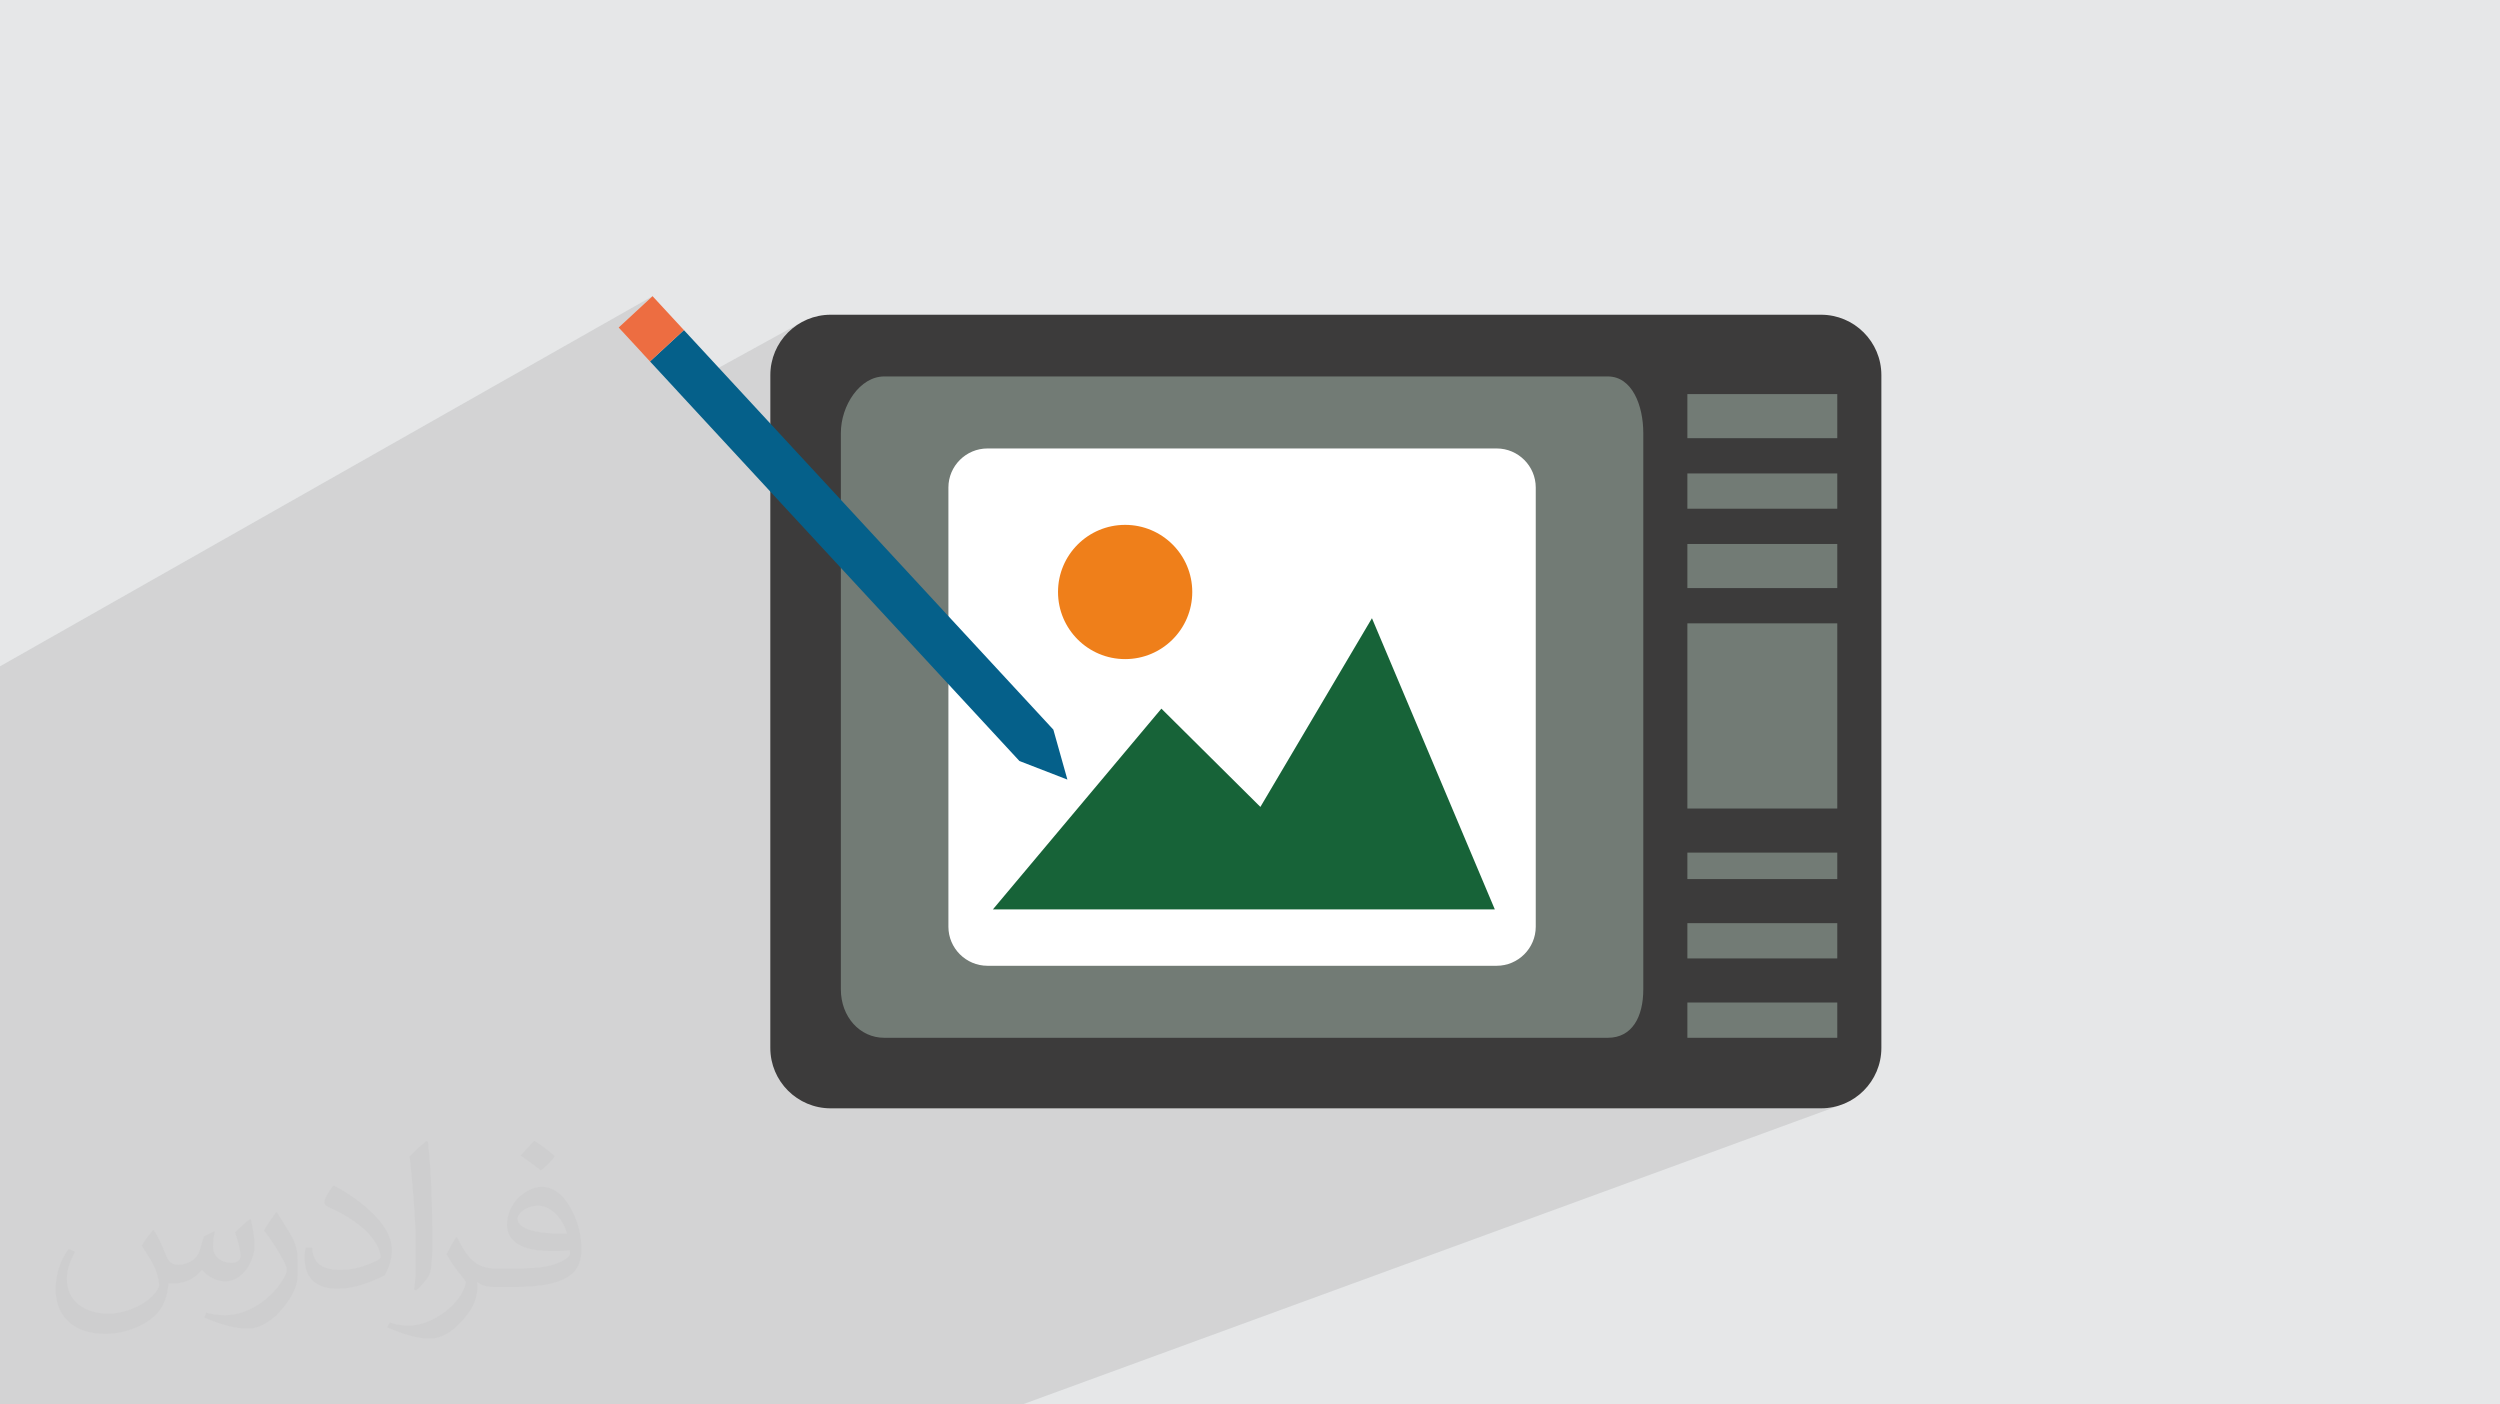 <?xml version="1.0" encoding="UTF-8"?>
<!DOCTYPE svg PUBLIC "-//W3C//DTD SVG 1.1//EN" "http://www.w3.org/Graphics/SVG/1.1/DTD/svg11.dtd">
<!-- Creator: CorelDRAW 2020 (64-Bit) -->
<svg xmlns="http://www.w3.org/2000/svg" xml:space="preserve" width="94.192mm" height="52.917mm" version="1.1" style="shape-rendering:geometricPrecision; text-rendering:geometricPrecision; image-rendering:optimizeQuality; fill-rule:evenodd; clip-rule:evenodd"
viewBox="0 0 9404.92 5283.66"
 xmlns:xlink="http://www.w3.org/1999/xlink"
 xmlns:xodm="http://www.corel.com/coreldraw/odm/2003">
 <defs>
  <style type="text/css">
   <![CDATA[
    .fil0 {fill:#E6E7E8}
    .fil6 {fill:#EF7F1A;fill-rule:nonzero}
    .fil9 {fill:#ED6D41;fill-rule:nonzero}
    .fil4 {fill:#727B75;fill-rule:nonzero}
    .fil3 {fill:#3C3B3B;fill-rule:nonzero}
    .fil7 {fill:#176338;fill-rule:nonzero}
    .fil8 {fill:#05608A;fill-rule:nonzero}
    .fil5 {fill:white;fill-rule:nonzero}
    .fil2 {fill:#373435;fill-opacity:0.031}
    .fil1 {fill:#2B2A29;fill-opacity:0.102}
   ]]>
  </style>
 </defs>
 <g id="Layer_x0020_1">
  <polygon class="fil0" points="-0,0 9404.92,0 9404.92,5283.66 -0,5283.66 "/>
  <polygon class="fil1" points="-0,2547.68 -0,2506.66 2454.83,1114.14 2327.26,1232.13 2416.8,1328.97 2572.81,1241.77 2445.24,1359.72 2546.97,1469.75 3016.86,1211.42 2998.12,1222.8 2980.63,1235.88 2964.48,1250.54 2949.81,1266.68 2936.73,1284.17 2925.35,1302.91 2915.79,1322.77 2908.14,1343.65 2902.54,1365.42 2899.1,1387.98 2897.92,1411.21 2897.92,1629.79 3262.29,1434.9 3277.35,1426.97 3293.1,1421.09 3309.49,1417.44 3326.41,1416.19 6048.58,1416.19 6065.17,1417.44 6080.59,1421.09 6094.88,1426.97 6108.04,1434.9 6120.08,1444.71 6131.02,1456.26 6140.86,1469.34 6149.62,1483.79 6157.3,1499.46 6163.92,1516.17 6169.49,1533.75 6174.02,1552.03 6176.18,1563.62 6347.87,1482.54 6911.8,1482.54 6911.8,1648.4 6621.26,1781.09 6911.8,1781.09 6911.8,1913.78 6615.04,2046.47 6911.8,2046.47 6911.8,2212.33 6607.71,2345.02 6911.8,2345.02 6911.8,3041.64 6503.66,3207.5 6911.8,3207.5 6911.8,3307.02 6493.84,3472.88 6911.8,3472.88 6911.8,3605.58 6482.2,3771.43 6911.8,3771.43 6911.8,3904.13 6204.65,4169.51 6850.4,4169.51 6873.63,4168.34 6896.2,4164.89 6917.99,4159.29 6938.87,4151.65 3845.86,5283.66 3810.54,5283.66 3235.8,5283.66 2932.98,5283.66 2565.09,5283.66 2509.46,5283.66 2450.05,5283.66 2278.84,5283.66 2200.32,5283.66 1930.8,5283.66 1809.23,5283.66 1726.95,5283.66 1566.5,5283.66 1542.58,5283.66 1395.19,5283.66 1371.16,5283.66 1268.57,5283.66 1101.24,5283.66 787.33,5283.66 495.01,5283.66 208.27,5283.66 -0,5283.66 -0,5250.25 -0,5209.42 -0,5127.56 -0,5070.27 -0,4790.08 -0,4772.91 -0,4707.16 -0,4686.24 -0,4644.1 -0,4501.03 -0,4369.41 -0,4059.44 -0,4035.39 -0,3993.07 -0,3659.97 -0,3583.66 -0,3193.26 -0,3179.82 -0,2987.98 -0,2870.01 -0,2721.52 -0,2679.78 "/>
  <path class="fil2" d="M578.49 4627.69c17.95,27.21 29.6,53.36 40.96,82.43 8.45,16.91 12.93,48.09 52.57,48.09 11.61,0 28.28,-3.42 43.06,-11.61 16.63,-8.73 29.32,-21.94 35.94,-42l15.85 -53.36 38.57 -19.02 2.64 2.64c-5.27,20.09 -6.59,39.36 -6.59,54.43 0,44.63 38.57,61.56 69.22,61.56 17.95,0 34.09,-8.73 34.09,-25.11 0,-21.13 -8.98,-57.06 -20.62,-89.29 17.95,-17.95 35.94,-35.94 56.53,-50.47l3.17 1.6c8.98,38.04 14,75.56 14,100.66 0,24.57 -10.83,51.79 -19.81,69.49 -18.49,34.87 -51.25,62.62 -90.87,62.62 -30.1,0 -63.65,-15.07 -86.66,-43.06l-1.32 0c-21.66,26.96 -55.22,51.25 -108.86,51.25l-16.63 0c-2.64,35.41 -10.29,60.49 -21.94,82.95 -31.95,62.34 -126.81,106.47 -216.1,106.47 -124.17,0 -186.51,-71.59 -186.51,-166.96 0,-58.91 19.27,-113.6 48.88,-152.42l24.29 10.04c-18.49,35.41 -30.91,68.68 -30.91,101.45 0,89.29 72.66,131.83 156.4,131.83 77.68,0 173.83,-49.41 191.28,-106.72 -6.59,-62.62 -30.1,-91.93 -66.04,-148.99 10.83,-19.02 24.83,-38.04 42.28,-58.38l3.17 0 0 0 0 0 -0.02 -0.09zm1432.13 -336.04c26.15,16.39 51.79,35.66 76.87,57.85 -14,19.81 -31.45,37.79 -53.11,53.64 -25.11,-20.34 -50.19,-37.79 -75.84,-56.27 17.42,-19.55 34.62,-38.29 52.04,-55.22l0 0 0 0 0 0 0 0 0 0 0.03 0zm13.47 244.11c-42.28,0 -76.87,27.75 -76.87,48.34 0,44.13 84.53,57.85 185.72,57.31 -12.68,-51.79 -57.06,-105.68 -108.86,-105.68l0.01 0.03zm-94.86 236.19c54.96,0 103.04,-1.6 139.74,-10.83 40.96,-10.29 75.56,-30.91 75.56,-45.17 0,-3.7 0,-8.19 -1.32,-11.89 -22.98,2.11 -49.41,2.11 -72.38,2.11 -74.49,0 -131.55,-16.91 -154.02,-58.66 -5.55,-11.61 -9.51,-24.57 -9.51,-39.36 0,-40.43 17.42,-79.79 48.09,-107 25.61,-22.45 53.89,-36.44 82.67,-36.44 52.04,0 93.51,41.75 122.57,107.54 15.85,35.94 26.68,77.4 26.68,129.72 0,34.87 -9.51,64.19 -31.17,85.85 -40.43,39.11 -114.92,53.89 -229.04,53.89l-51.79 0 0 0 -13.47 0c-28.28,0 -48.62,-5.02 -64.72,-17.42l-2.64 0c0.79,6.59 1.32,12.93 1.32,19.02 0,25.61 -8.45,58.38 -25.61,84.53 -50.72,75.3 -105.68,108.04 -153.24,108.04 -48.09,0 -107,-18.49 -160.11,-42.54l9.51 -18.49c17.17,7.13 40.96,11.89 73.7,11.89 85.85,0 198.66,-82.43 212.66,-163 -3.17,-6.59 -8.98,-15.32 -17.17,-24.57 -25.11,-29.85 -40.96,-54.68 -55.75,-80.83 12.68,-25.11 24.29,-45.17 35.13,-63.4l4.49 -0.53c36.72,74.77 69.99,117.55 144.23,117.55l11.61 0 0 0 53.89 0 0 0 0 0 0 0 0 0 0 0 0.09 0.01zm-371.98 79c6.34,-34.34 6.87,-72.91 6.87,-108.86l0 -53.36c0,-99.6 -12.68,-244.36 -22.98,-338.68 17.95,-19.27 43.06,-42 62.87,-57.31l5.81 1.6c13.47,118.62 16.63,256 16.63,383.06 0,33.3 -1.32,65.79 -4.49,89.55 -1.85,30.1 -19.27,52.83 -56.53,87.7l-8.19 -3.7zm-382.8 -157.19c1.85,46.77 24.83,83.49 105.15,83.49 49.93,0 92.19,-12.93 138.96,-35.13 8.45,-3.7 12.93,-8.73 12.93,-12.93 0,-29.32 -22.45,-68.15 -60.23,-103.55 -36.72,-33.3 -85.34,-62.62 -130.76,-82.18 -15.6,-6.59 -20.62,-13.47 -20.62,-20.09 0,-13.47 17.95,-41.75 32.77,-62.09l5.02 -0.53c52.04,27.21 110.17,67.64 153.24,112.53 39.11,41.47 63.4,83.49 63.4,129.19 0,33.81 -10.29,65.51 -26.96,95.11 -57.06,28.79 -117.83,50.72 -178.06,50.72 -73.17,0 -123.1,-34.34 -123.1,-114.92 0,-8.73 0,-22.19 3.17,-39.64l25.11 0 0 0 0 0 0 0 0 0 0 0 -0.02 0zm-132.37 -132.9l45.45 73.45c16.63,27.21 32.23,56.81 32.23,103.55l0 59.7c0,48.34 -30.91,100.13 -80.83,151.38 -39.11,34.62 -73.7,49.41 -105.68,49.41 -47.55,0 -101.98,-14.79 -164.85,-41.75l7.13 -18.49c19.81,5.27 42.79,9.77 71.06,9.77 90.36,-0.53 182.8,-66.57 225.08,-147.15 5.02,-9.26 6.87,-17.95 6.87,-24.04 0,-9.26 -5.02,-19.55 -8.98,-28.79 -22.98,-43.31 -48.62,-82.95 -76.87,-119.68 14.79,-23.25 29.6,-45.7 45.7,-67.9l3.7 0.53 0 0 0 0 0 0 0 0 0 0 -0.02 0.01z"/>
  <g id="_2360623276208">
   <path class="fil3" d="M7077.66 3942.28c0,125.52 -101.75,227.23 -227.27,227.23l-3725.2 0c-125.53,0 -227.28,-101.71 -227.28,-227.23l0 -2531.07c0,-125.49 101.75,-227.23 227.28,-227.23l3725.2 0c125.52,0 227.27,101.74 227.27,227.23l0 2531.07z"/>
   <path class="fil4" d="M6182 3722.11c0,103.19 -41.89,182.01 -133.42,182.01l-2722.17 0c-91.59,0 -163.11,-78.82 -163.11,-182.01l0 -2093.36c0,-103.13 71.52,-212.57 163.11,-212.57l2722.17 0c91.53,0 133.42,109.43 133.42,212.57l0 2093.36z"/>
   <polygon class="fil4" points="6347.87,1648.4 6911.8,1648.4 6911.8,1482.54 6347.87,1482.54 "/>
   <polygon class="fil4" points="6347.87,1913.78 6911.8,1913.78 6911.8,1781.09 6347.87,1781.09 "/>
   <polygon class="fil4" points="6347.87,2212.33 6911.8,2212.33 6911.8,2046.47 6347.87,2046.47 "/>
   <polygon class="fil4" points="6347.87,3041.64 6911.8,3041.64 6911.8,2345.02 6347.87,2345.02 "/>
   <polygon class="fil4" points="6347.87,3307.02 6911.8,3307.02 6911.8,3207.5 6347.87,3207.5 "/>
   <polygon class="fil4" points="6347.87,3605.58 6911.8,3605.58 6911.8,3472.88 6347.87,3472.88 "/>
   <polygon class="fil4" points="6347.87,3904.13 6911.8,3904.13 6911.8,3771.43 6347.87,3771.43 "/>
   <path class="fil5" d="M5630.53 3633.22l-1915.72 0c-80.81,0 -146.93,-66.12 -146.93,-146.91l0 -1652.32c0,-80.87 66.12,-146.9 146.93,-146.9l1915.72 0c80.8,0 146.91,66.03 146.91,146.9l0 1652.32c0,80.79 -66.11,146.91 -146.91,146.91z"/>
   <path class="fil6" d="M4485.26 2226.99c0,139.5 -113.06,252.54 -252.53,252.54 -139.44,0 -252.51,-113.04 -252.51,-252.54 0,-139.42 113.07,-252.46 252.51,-252.46 139.47,0 252.53,113.04 252.53,252.46z"/>
   <polygon class="fil7" points="5623.44,3421.09 5161.23,2325.69 4741.57,3035.58 4369.11,2665.86 3735.25,3421.09 "/>
   <polygon class="fil8" points="3962.7,2744.9 4015.53,2932.78 3835.07,2862.9 2445.24,1359.72 2572.81,1241.77 "/>
   <polygon class="fil9" points="2454.83,1114.14 2327.26,1232.13 2445.24,1359.72 2572.81,1241.77 "/>
  </g>
 </g>
</svg>
